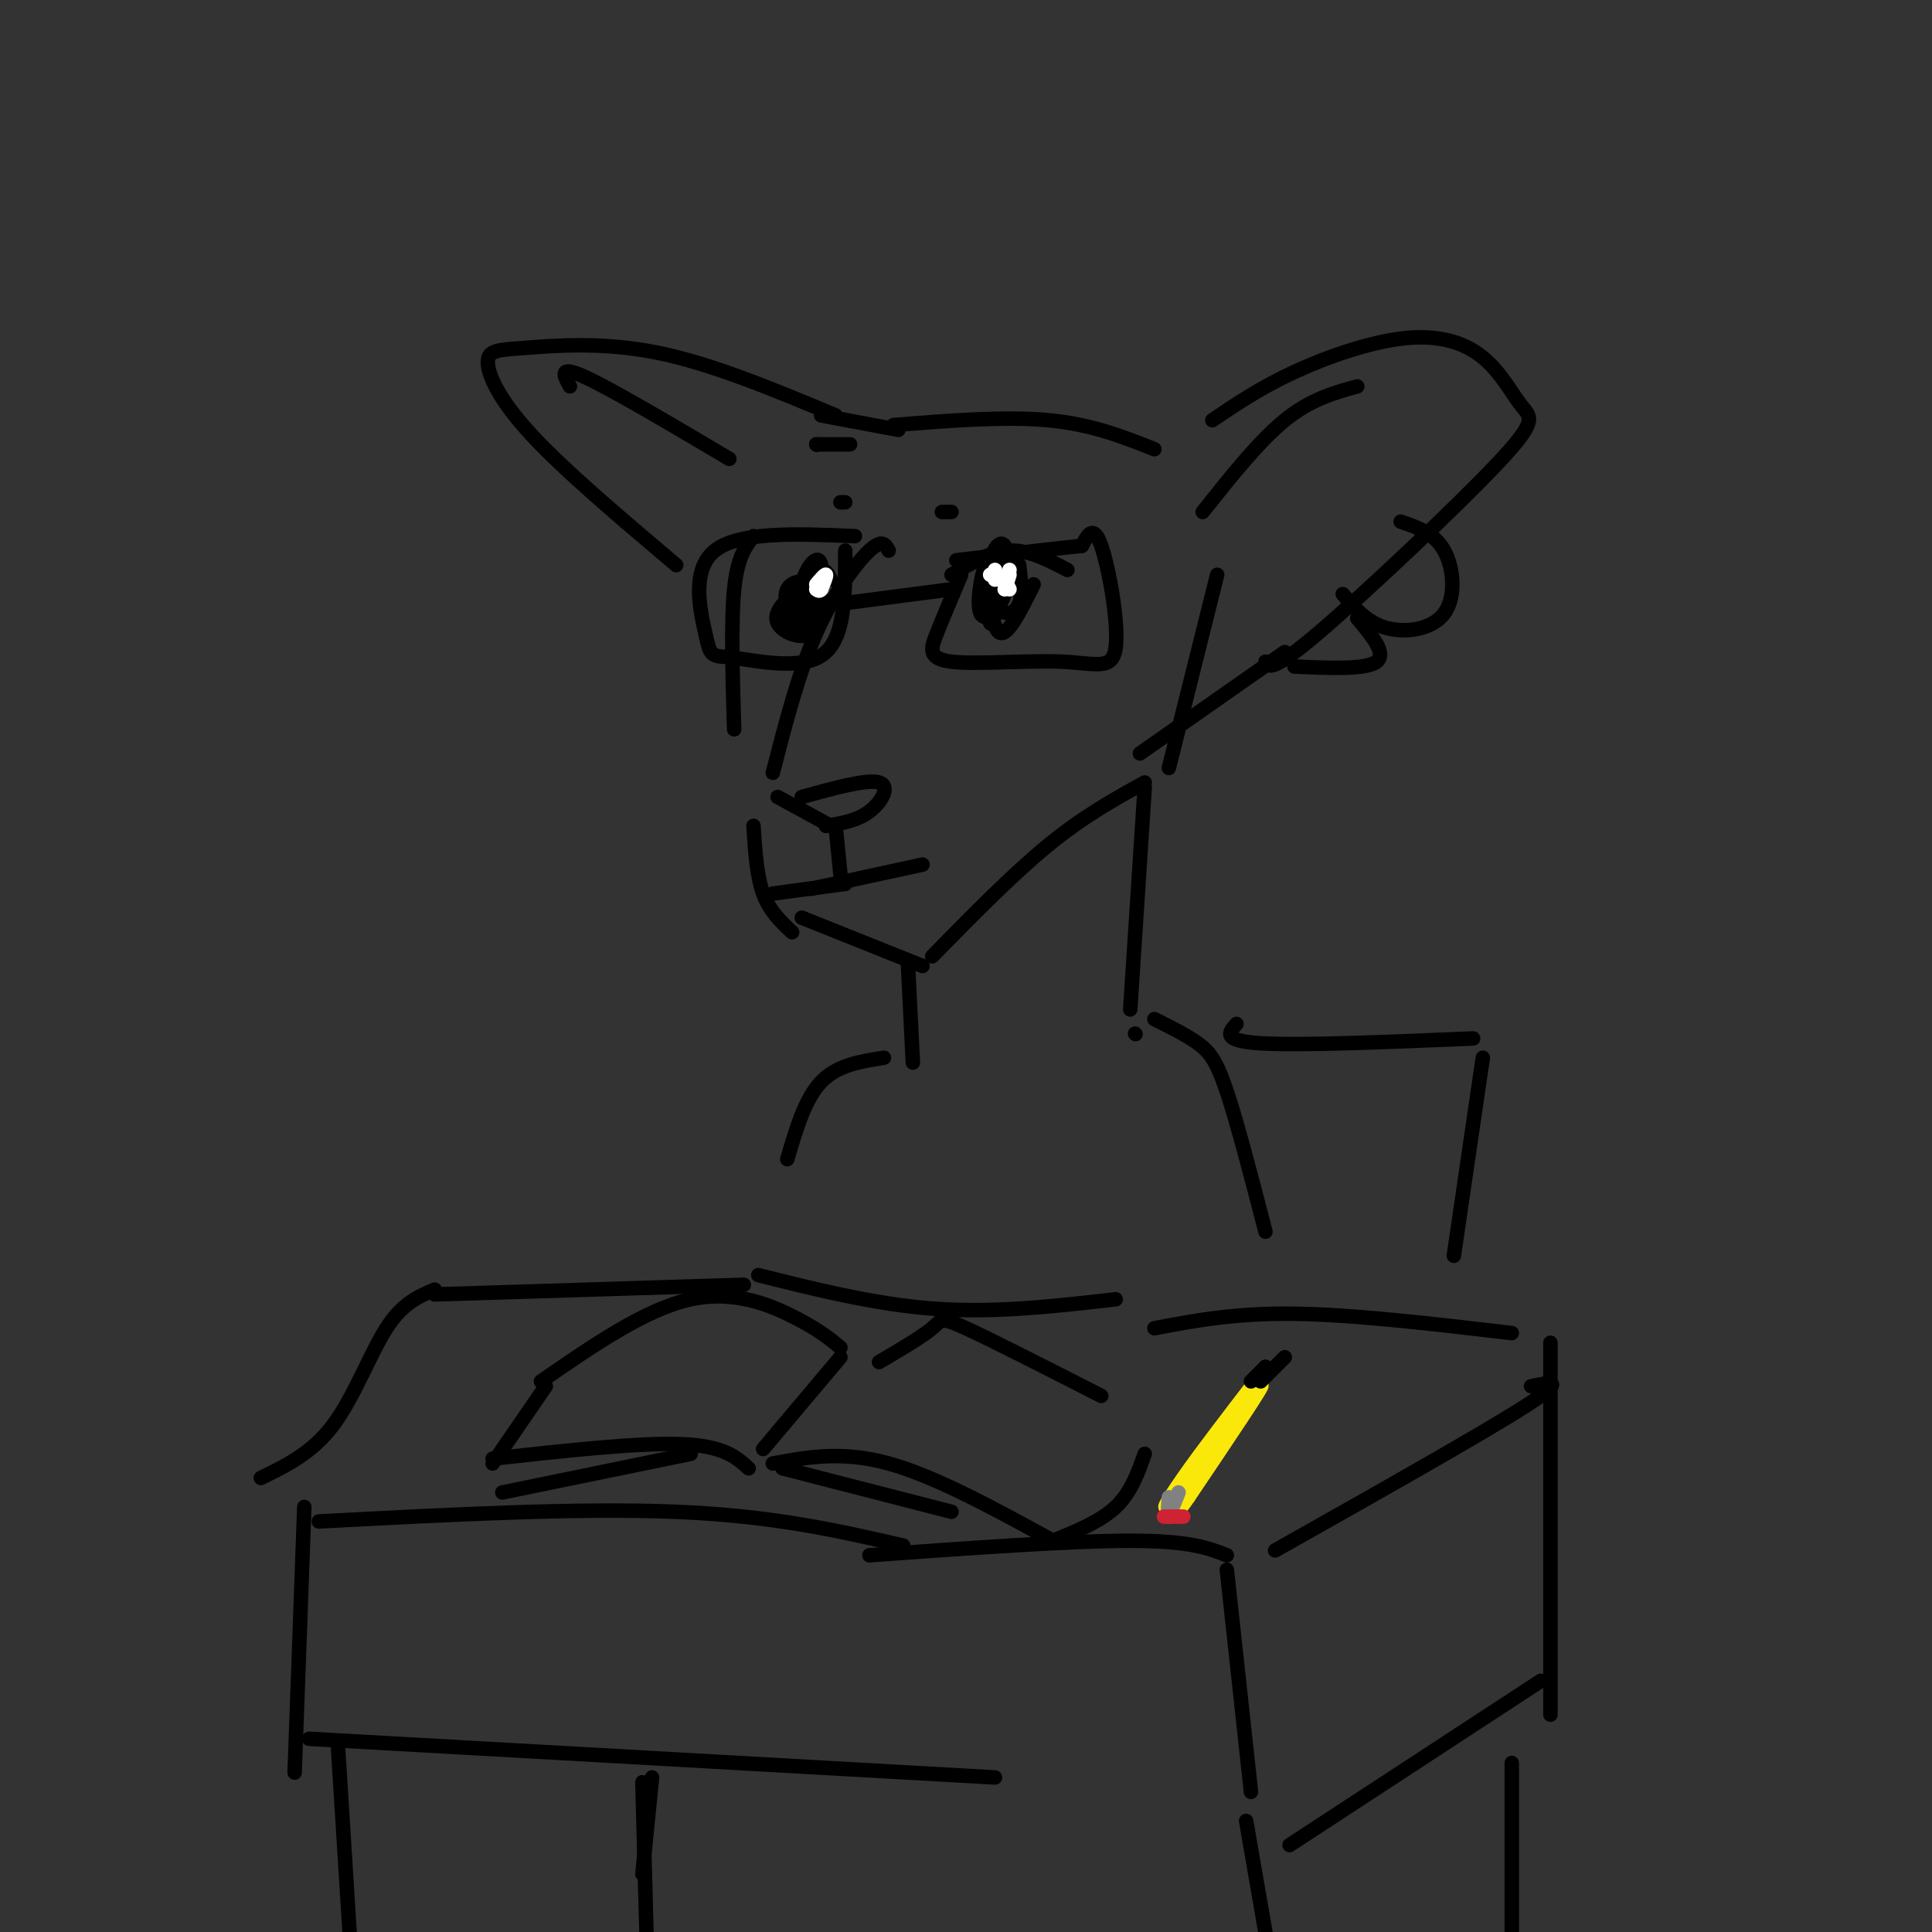 <svg viewBox='0 0 400 400' version='1.1' xmlns='http://www.w3.org/2000/svg' xmlns:xlink='http://www.w3.org/1999/xlink'><rect x="0" y="0" width="400" height="400" fill="#333333" stroke="none"/><g fill='none' stroke='rgb(0,0,0)' stroke-width='3' stroke-linecap='round' stroke-linejoin='round'><path d='M184,114c-0.667,-1.244 -1.333,-2.489 -4,0c-2.667,2.489 -7.333,8.711 -11,17c-3.667,8.289 -6.333,18.644 -9,29'/><path d='M166,165c6.778,-1.867 13.556,-3.733 16,-3c2.444,0.733 0.556,4.067 -2,6c-2.556,1.933 -5.778,2.467 -9,3'/><path d='M161,165c0.000,0.000 11.000,6.000 11,6'/><path d='M173,171c0.000,0.000 1.000,10.000 1,10'/><path d='M175,183c0.000,0.000 -15.000,2.000 -15,2'/><path d='M168,184c0.000,0.000 23.000,-5.000 23,-5'/><path d='M156,171c0.333,5.167 0.667,10.333 2,14c1.333,3.667 3.667,5.833 6,8'/><path d='M166,190c0.000,0.000 25.000,10.000 25,10'/><path d='M193,198c8.333,-8.500 16.667,-17.000 24,-23c7.333,-6.000 13.667,-9.500 20,-13'/><path d='M208,117c-1.333,-0.178 -2.667,-0.356 -3,3c-0.333,3.356 0.333,10.244 2,11c1.667,0.756 4.333,-4.622 7,-10'/><path d='M208,117c0.000,0.000 2.000,0.000 2,0'/><path d='M199,119c-1.849,4.372 -3.698,8.744 -5,12c-1.302,3.256 -2.056,5.397 3,6c5.056,0.603 15.922,-0.333 23,0c7.078,0.333 10.367,1.936 11,-3c0.633,-4.936 -1.391,-16.410 -3,-21c-1.609,-4.590 -2.805,-2.295 -4,0'/><path d='M224,113c-5.000,0.500 -15.500,1.750 -26,3'/><path d='M197,122c0.000,0.000 -23.000,3.000 -23,3'/><path d='M175,114c0.000,8.667 0.000,17.333 -4,21c-4.000,3.667 -12.000,2.333 -20,1'/><path d='M151,136c-4.000,0.000 -4.000,-0.500 -5,-5c-1.000,-4.500 -3.000,-13.000 2,-17c5.000,-4.000 17.000,-3.500 29,-3'/><path d='M164,123c-1.979,2.051 -3.959,4.102 -3,6c0.959,1.898 4.855,3.643 7,2c2.145,-1.643 2.539,-6.673 1,-9c-1.539,-2.327 -5.011,-1.951 -6,0c-0.989,1.951 0.506,5.475 2,9'/><path d='M206,120c-0.587,-2.437 -1.175,-4.874 -2,-3c-0.825,1.874 -1.888,8.059 -1,10c0.888,1.941 3.727,-0.361 5,-4c1.273,-3.639 0.979,-8.616 0,-10c-0.979,-1.384 -2.644,0.825 -3,4c-0.356,3.175 0.596,7.316 2,9c1.404,1.684 3.258,0.910 4,-1c0.742,-1.910 0.371,-4.955 0,-8'/><path d='M211,117c-1.036,-1.774 -3.625,-2.208 -5,1c-1.375,3.208 -1.536,10.060 -1,11c0.536,0.940 1.768,-4.030 3,-9'/><path d='M172,120c-0.501,-1.051 -1.001,-2.102 -2,-2c-0.999,0.102 -2.496,1.356 -3,5c-0.504,3.644 -0.016,9.678 1,8c1.016,-1.678 2.561,-11.068 2,-14c-0.561,-2.932 -3.228,0.595 -4,4c-0.772,3.405 0.351,6.687 1,7c0.649,0.313 0.825,-2.344 1,-5'/><path d='M197,106c0.000,0.000 -2.000,0.000 -2,0'/><path d='M175,104c0.000,0.000 -1.000,0.000 -1,0'/><path d='M251,87c5.010,-3.387 10.020,-6.774 17,-10c6.980,-3.226 15.931,-6.292 23,-7c7.069,-0.708 12.256,0.940 16,4c3.744,3.060 6.045,7.532 8,10c1.955,2.468 3.565,2.934 -5,12c-8.565,9.066 -27.304,26.733 -37,35c-9.696,8.267 -10.348,7.133 -11,6'/><path d='M281,80c-4.833,1.333 -9.667,2.667 -15,7c-5.333,4.333 -11.167,11.667 -17,19'/><path d='M239,93c-6.500,-2.583 -13.000,-5.167 -22,-6c-9.000,-0.833 -20.500,0.083 -32,1'/><path d='M186,89c0.000,0.000 -16.000,-3.000 -16,-3'/><path d='M176,92c0.000,0.000 -7.000,0.000 -7,0'/><path d='M169,92c0.000,0.000 0.100,0.100 0.1,0.1'/><path d='M173,86c-12.847,-5.367 -25.694,-10.734 -37,-13c-11.306,-2.266 -21.072,-1.432 -27,-1c-5.928,0.432 -8.019,0.463 -8,3c0.019,2.537 2.148,7.582 9,15c6.852,7.418 18.426,17.209 30,27'/><path d='M156,111c-1.667,2.167 -3.333,4.333 -4,11c-0.667,6.667 -0.333,17.833 0,29'/><path d='M118,80c-1.250,-2.250 -2.500,-4.500 3,-2c5.500,2.500 17.750,9.750 30,17'/><path d='M290,108c3.500,1.196 7.000,2.393 9,6c2.000,3.607 2.500,9.625 0,13c-2.500,3.375 -8.000,4.107 -12,3c-4.000,-1.107 -6.500,-4.054 -9,-7'/><path d='M281,128c3.083,3.667 6.167,7.333 4,9c-2.167,1.667 -9.583,1.333 -17,1'/><path d='M266,135c0.000,0.000 -30.000,21.000 -30,21'/><path d='M252,119c0.000,0.000 -10.000,40.000 -10,40'/><path d='M237,163c0.000,0.000 -3.000,46.000 -3,46'/><path d='M235,214c0.000,0.000 0.100,0.100 0.1,0.1'/><path d='M239,211c3.311,1.644 6.622,3.289 9,5c2.378,1.711 3.822,3.489 6,10c2.178,6.511 5.089,17.756 8,29'/><path d='M188,200c0.000,0.000 1.000,20.000 1,20'/><path d='M183,219c-4.833,0.750 -9.667,1.500 -13,5c-3.333,3.500 -5.167,9.750 -7,16'/><path d='M197,119c4.000,-2.417 8.000,-4.833 12,-5c4.000,-0.167 8.000,1.917 12,4'/><path d='M174,279c-2.044,-1.711 -4.089,-3.422 -9,-6c-4.911,-2.578 -12.689,-6.022 -22,-4c-9.311,2.022 -20.156,9.511 -31,17'/><path d='M113,287c0.000,0.000 -11.000,16.000 -11,16'/><path d='M102,302c15.083,-1.667 30.167,-3.333 39,-3c8.833,0.333 11.417,2.667 14,5'/><path d='M174,281c0.000,0.000 -16.000,19.000 -16,19'/><path d='M182,282c4.489,-2.644 8.978,-5.289 11,-7c2.022,-1.711 1.578,-2.489 7,0c5.422,2.489 16.711,8.244 28,14'/><path d='M237,301c-1.417,4.000 -2.833,8.000 -6,11c-3.167,3.000 -8.083,5.000 -13,7'/><path d='M218,319c-12.167,-6.667 -24.333,-13.333 -34,-16c-9.667,-2.667 -16.833,-1.333 -24,0'/><path d='M104,309c0.000,0.000 39.000,-8.000 39,-8'/><path d='M162,304c0.000,0.000 35.000,9.000 35,9'/><path d='M154,266c0.000,0.000 -64.000,2.000 -64,2'/><path d='M90,267c-3.333,1.400 -6.667,2.800 -10,8c-3.333,5.200 -6.667,14.200 -11,20c-4.333,5.800 -9.667,8.400 -15,11'/><path d='M66,315c26.917,-1.417 53.833,-2.833 74,-2c20.167,0.833 33.583,3.917 47,7'/><path d='M157,264c12.333,3.083 24.667,6.167 37,7c12.333,0.833 24.667,-0.583 37,-2'/><path d='M239,275c8.333,-1.583 16.667,-3.167 29,-3c12.333,0.167 28.667,2.083 45,4'/><path d='M317,287c3.917,-0.833 7.833,-1.667 -1,4c-8.833,5.667 -30.417,17.833 -52,30'/><path d='M180,322c20.833,-1.500 41.667,-3.000 54,-3c12.333,0.000 16.167,1.500 20,3'/><path d='M321,278c0.000,0.000 0.000,77.000 0,77'/><path d='M254,325c0.000,0.000 5.000,46.000 5,46'/><path d='M63,312c0.000,0.000 -2.000,55.000 -2,55'/><path d='M64,360c0.000,0.000 142.000,8.000 142,8'/><path d='M319,348c0.000,0.000 -52.000,34.000 -52,34'/><path d='M258,377c0.000,0.000 9.000,52.000 9,52'/><path d='M70,362c0.000,0.000 3.000,48.000 3,48'/><path d='M135,368c0.000,0.000 -2.000,20.000 -2,20'/><path d='M313,365c0.000,0.000 0.000,35.000 0,35'/><path d='M256,212c-1.583,1.750 -3.167,3.500 5,4c8.167,0.500 26.083,-0.250 44,-1'/><path d='M307,219c0.000,0.000 -6.000,41.000 -6,41'/><path d='M133,369c0.000,0.000 1.000,37.000 1,37'/></g>
<g fill='none' stroke='rgb(250,232,11)' stroke-width='3' stroke-linecap='round' stroke-linejoin='round'><path d='M260,286c-5.631,7.321 -11.262,14.643 -15,20c-3.738,5.357 -5.583,8.750 -1,3c4.583,-5.750 15.595,-20.643 17,-22c1.405,-1.357 -6.798,10.821 -15,23'/><path d='M246,310c-2.500,3.667 -1.250,1.333 0,-1'/></g>
<g fill='none' stroke='rgb(0,0,0)' stroke-width='3' stroke-linecap='round' stroke-linejoin='round'><path d='M262,283c0.000,0.000 0.100,0.100 0.1,0.1'/><path d='M262,283c0.000,0.000 -3.000,3.000 -3,3'/><path d='M266,281c0.000,0.000 -5.000,5.000 -5,5'/></g>
<g fill='none' stroke='rgb(128,130,130)' stroke-width='3' stroke-linecap='round' stroke-linejoin='round'><path d='M244,309c0.000,0.000 -2.000,5.000 -2,5'/><path d='M242,314c-0.333,0.167 -0.167,-1.917 0,-4'/></g>
<g fill='none' stroke='rgb(207,34,51)' stroke-width='3' stroke-linecap='round' stroke-linejoin='round'><path d='M245,314c0.000,0.000 -4.000,0.000 -4,0'/></g>
<g fill='none' stroke='rgb(255,255,255)' stroke-width='3' stroke-linecap='round' stroke-linejoin='round'><path d='M209,122c0.000,0.000 -1.000,-2.000 -1,-2'/><path d='M169,121c0.917,-1.083 1.833,-2.167 2,-2c0.167,0.167 -0.417,1.583 -1,3'/><path d='M170,122c-0.333,0.500 -0.667,0.250 -1,0'/><path d='M205,119c0.000,0.000 2.000,1.000 2,1'/><path d='M209,119c-0.500,1.583 -1.000,3.167 -1,3c0.000,-0.167 0.500,-2.083 1,-4'/><path d='M206,120c0.000,0.000 0.000,-2.000 0,-2'/></g>
</svg>